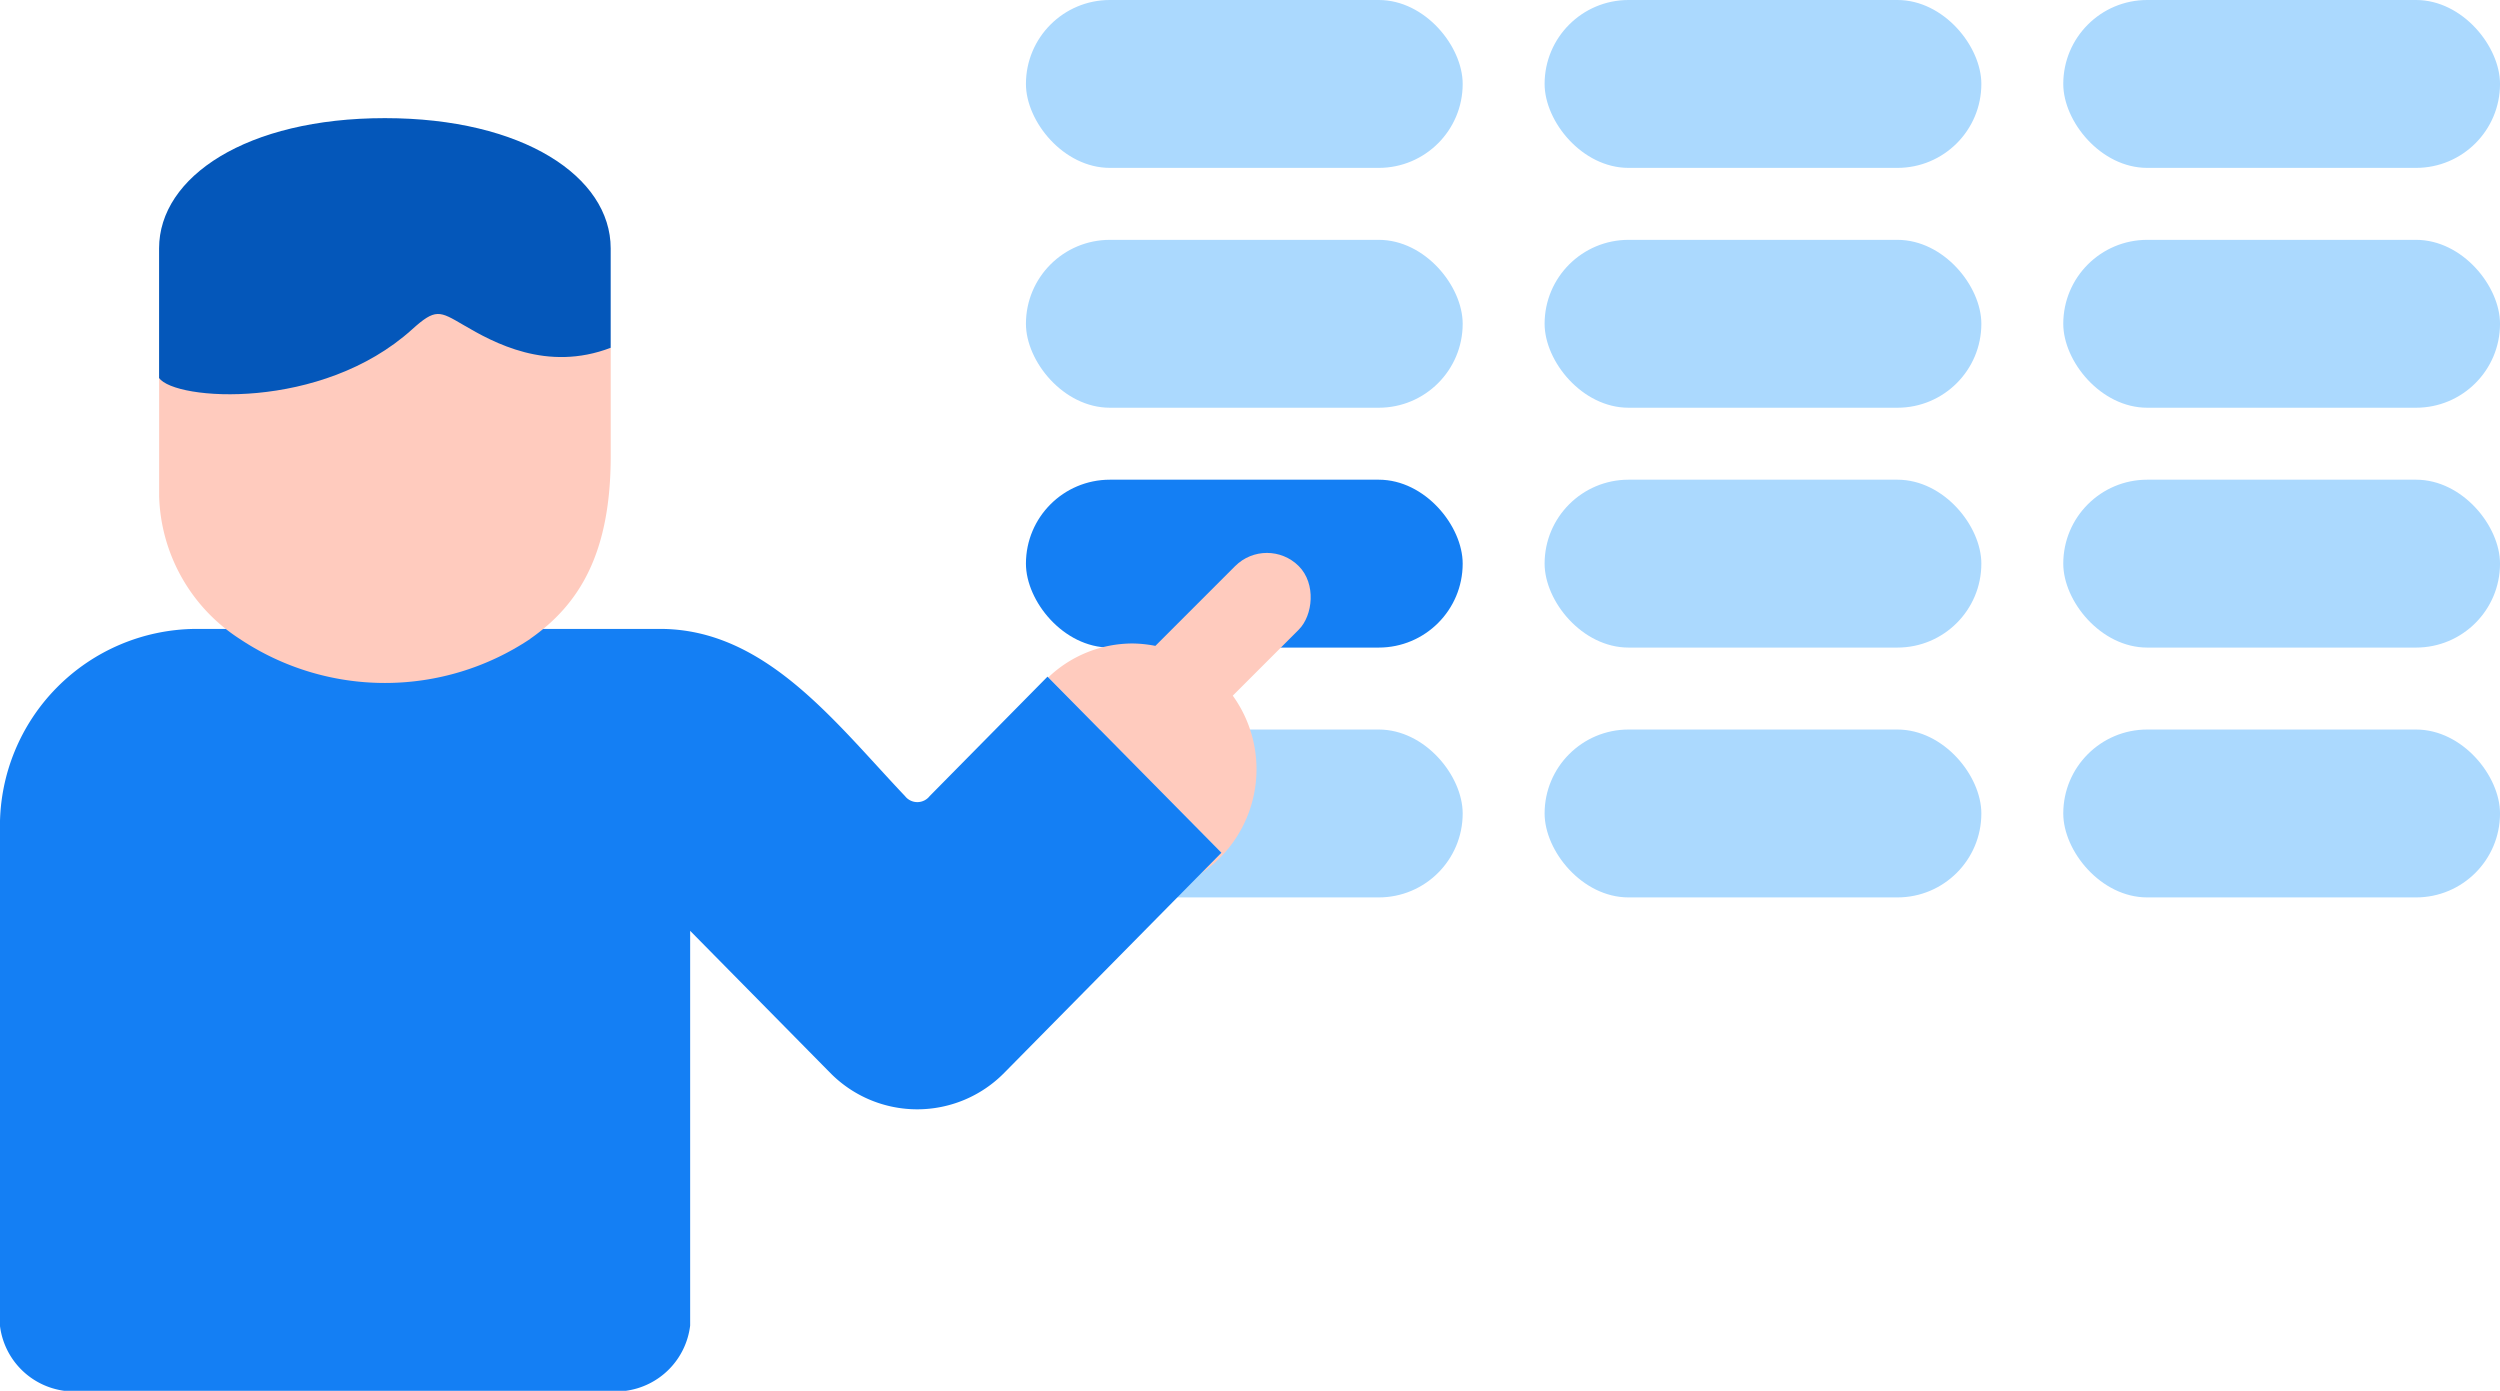 <svg xmlns="http://www.w3.org/2000/svg" width="140.871" height="78.371" viewBox="0 0 140.871 78.371"><g transform="translate(57.81)" fill="#abd9fe"><rect width="24.61" height="9.46" rx="4.73" transform="translate(58.452)"/><rect width="24.61" height="9.46" rx="4.73" transform="translate(29.226)"/><rect width="24.61" height="9.46" rx="4.73"/></g><g transform="translate(57.81 13.515)" fill="#abd9fe"><rect width="24.61" height="9.46" rx="4.73" transform="translate(58.452)"/><rect width="24.61" height="9.46" rx="4.73" transform="translate(29.226)"/><rect width="24.61" height="9.46" rx="4.73"/></g><g transform="translate(57.81 27.03)"><rect width="24.61" height="9.46" rx="4.73" transform="translate(58.452)" fill="#abd9fe"/><rect width="24.61" height="9.46" rx="4.73" transform="translate(29.226)" fill="#abd9fe"/><rect width="24.61" height="9.46" rx="4.73" fill="#147ff4"/></g><g transform="translate(57.81 41.108)" fill="#abd9fe"><rect width="24.61" height="9.46" rx="4.73" transform="translate(58.452)"/><rect width="24.61" height="9.46" rx="4.73" transform="translate(29.226)"/><rect width="24.61" height="9.46" rx="4.73"/></g><g transform="translate(0 6.653)"><path d="M59.069 31.517a6.889 6.889 0 014.764-1.911 7.084 7.084 0 013.836 12.963l1.155-1.171c-3.902-3.952-9.255-9.373-9.755-9.881z" fill="#ffcbbe"/><path d="M11.01 28.785h4.453a11.97 11.97 0 0014.465 0h7.27c5.929 0 9.851 5.261 13.8 9.423a.88.88 0 001.385 0l6.643-6.734.042.043c.5.508 5.855 5.929 9.754 9.881l-1.155 1.171-11.089 11.24a6.877 6.877 0 01-9.789 0l-7.9-8.012v22.244a4.219 4.219 0 01-3.627 3.676H3.623a4.213 4.213 0 01-3.627-3.676v-28.1A11.117 11.117 0 0111.01 28.785z" fill="#147ff4"/><path d="M29.877 29.342c2.769-1.933 4.536-4.819 4.536-10.3V7.784v5.164s-3.048 1.018-8.289-3.025c-1.325-1.209-4.478-.612-5.817.179-1.719 1.023-7.752 5.883-11.34 4.494v6.722a9.9 9.9 0 004.539 8.029 14.73 14.73 0 0016.372 0z" fill="#ffcbbe"/><path d="M26.103 11.653c-1.34-.783-1.562-.938-2.887.258-5.113 4.617-13.369 4.01-14.252 2.733v-7.3c0-4.039 4.938-7.34 12.723-7.34s12.724 3.3 12.724 7.34v5.6c-3.589 1.372-6.59-.28-8.308-1.291z" fill="#0457ba"/><rect width="5.068" height="12.334" rx="2.534" transform="rotate(-135 40.532 4.158)" fill="#ffcbbe"/></g></svg>